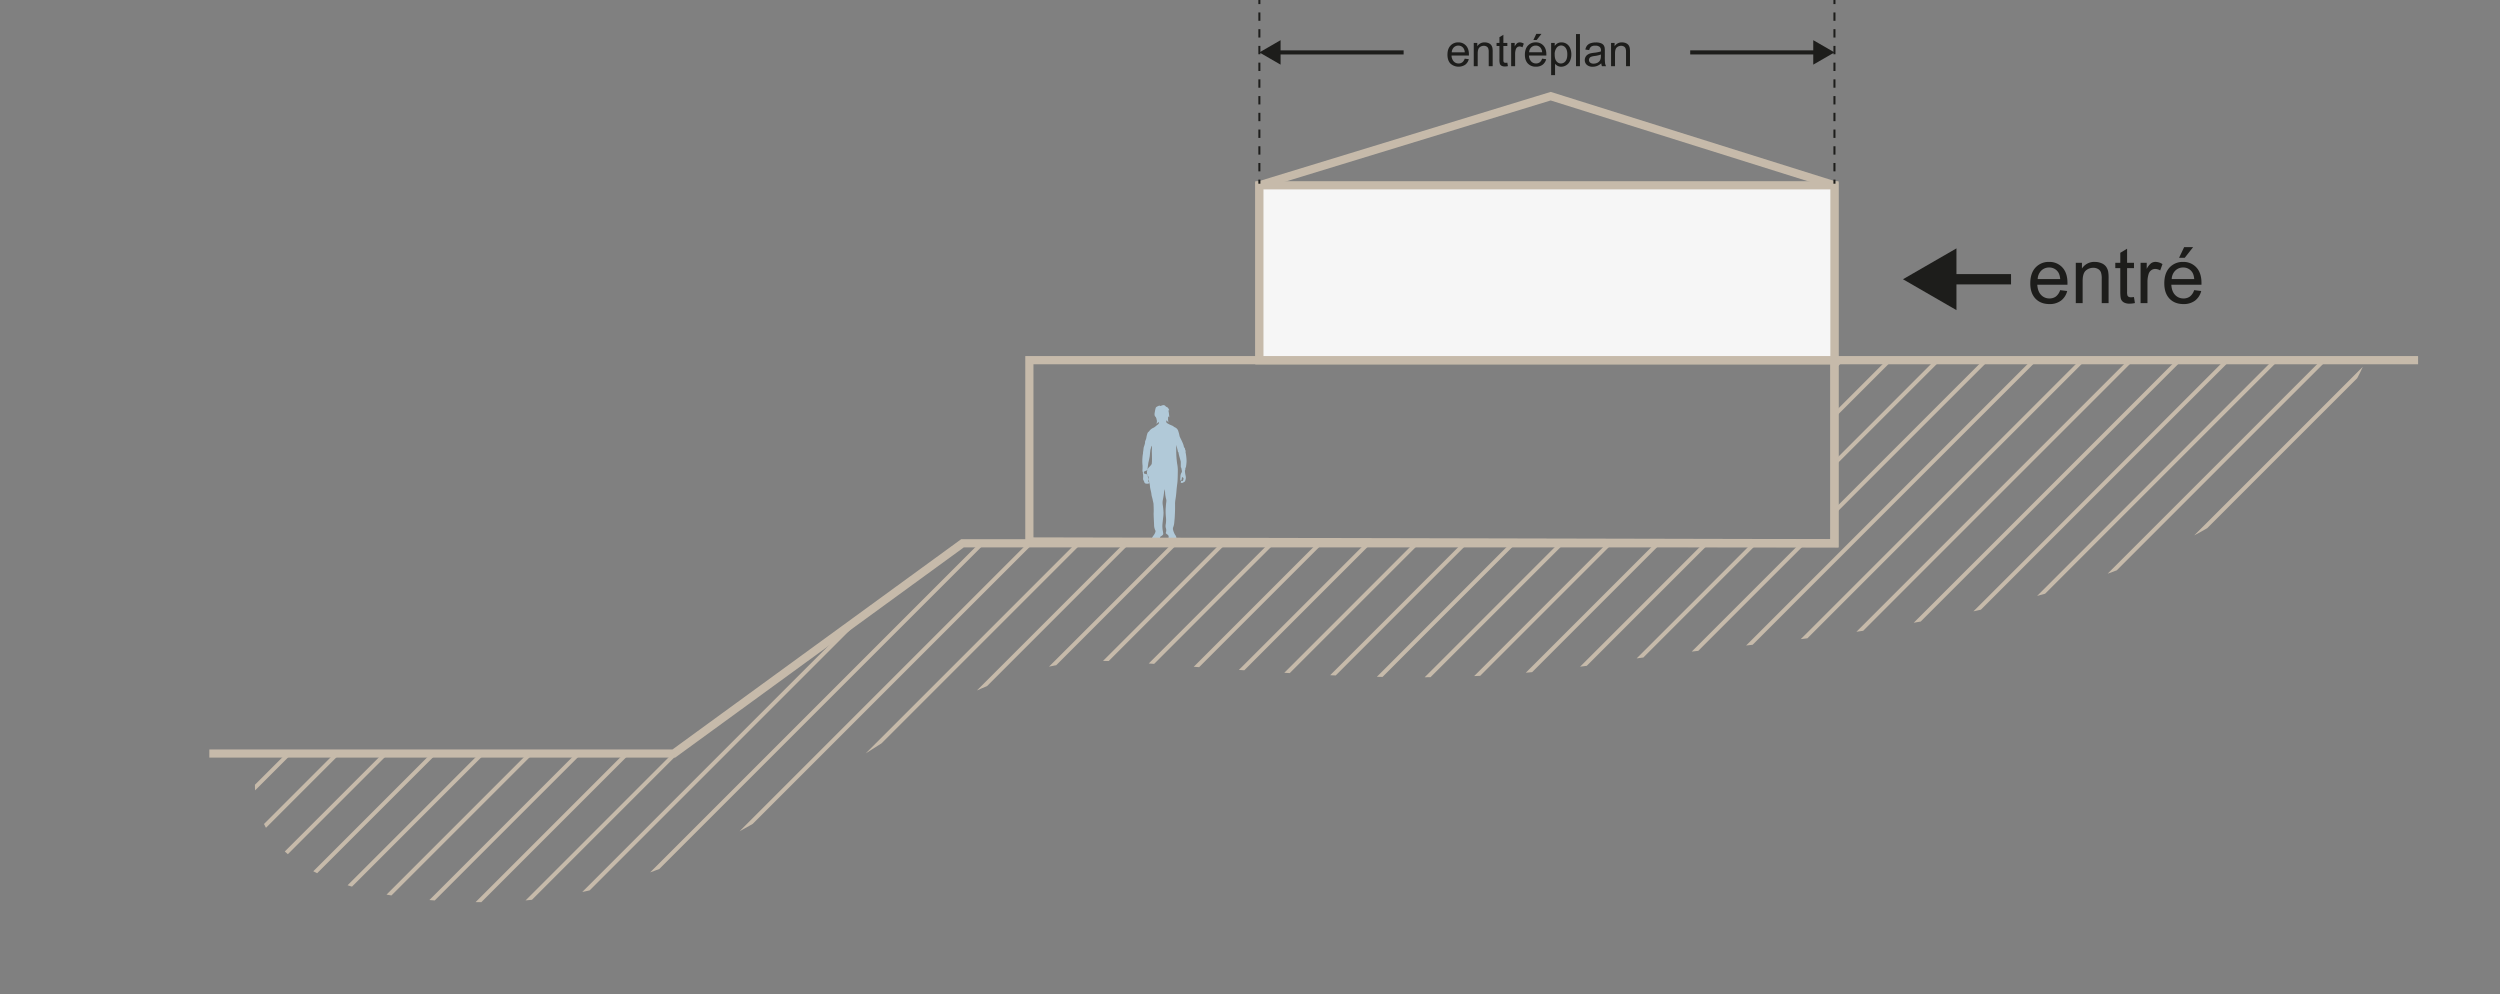 <svg id="Lager_1" data-name="Lager 1" xmlns="http://www.w3.org/2000/svg" xmlns:xlink="http://www.w3.org/1999/xlink" width="2173.16" height="864.32" viewBox="0 0 2173.16 864.32">
  <rect x="0" y="0" width="2173.16" height="864.32" fill="#808080" stroke="none"/>
  <defs>
    <style>
      .cls-1, .cls-10, .cls-11, .cls-2, .cls-5, .cls-7, .cls-9 {
        fill: none;
      }

      .cls-10, .cls-11, .cls-2, .cls-9 {
        stroke: #1d1d1b;
      }

      .cls-10, .cls-11, .cls-2, .cls-5, .cls-7, .cls-8, .cls-9 {
        stroke-miterlimit: 10;
      }

      .cls-2 {
        stroke-width: 8.97px;
      }

      .cls-3 {
        fill: #1d1d1b;
      }

      .cls-4 {
        fill: #b1c9d8;
        fill-rule: evenodd;
      }

      .cls-5, .cls-7, .cls-8 {
        stroke: #c6baaa;
      }

      .cls-5, .cls-8 {
        stroke-width: 7.11px;
      }

      .cls-6 {
        clip-path: url(#clip-path);
      }

      .cls-11, .cls-7 {
        stroke-width: 3.56px;
      }

      .cls-8 {
        fill: #f6f6f6;
      }

      .cls-10, .cls-9 {
        stroke-width: 1.78px;
      }

      .cls-10 {
        stroke-dasharray: 7.27 7.27;
      }
    </style>
    <clipPath id="clip-path" transform="translate(181.96)">
      <path class="cls-1" d="M44,655s-51,129.21,195,129.25c251.83.05,366.18-223,555.65-209.1s289.73,22,426.9,0c166.2-26.68,549.63-26.21,653.09-262.11h-462V472.25H654.73L403.85,655Z"/>
    </clipPath>
  </defs>
  <g>
    <g>
      <line class="cls-2" x1="1748.12" y1="242.74" x2="1692.81" y2="242.74"/>
      <polygon class="cls-3" points="1700.67 215.9 1654.18 242.74 1700.67 269.58 1700.67 215.9"/>
    </g>
    <g>
      <path class="cls-3" d="M1608.84,252.21l6.14.76a15,15,0,0,1-5.38,8.35,16.17,16.17,0,0,1-10,3q-7.69,0-12.2-4.74t-4.51-13.29q0-8.83,4.56-13.73a15.42,15.42,0,0,1,11.82-4.88,15,15,0,0,1,11.49,4.78q4.45,4.78,4.45,13.47,0,.53,0,1.59H1589q.33,5.77,3.27,8.84a9.72,9.72,0,0,0,7.33,3.07,9.12,9.12,0,0,0,5.58-1.71A11.4,11.4,0,0,0,1608.84,252.21Zm-19.51-9.61h19.58q-.39-4.42-2.25-6.64a9.12,9.12,0,0,0-7.36-3.43,9.46,9.46,0,0,0-6.88,2.74A10.86,10.86,0,0,0,1589.33,242.6Z" transform="translate(181.96)"/>
      <path class="cls-3" d="M1622.45,263.5V228.44h5.34v5a12.61,12.61,0,0,1,11.16-5.77,14.82,14.82,0,0,1,5.83,1.13,9.17,9.17,0,0,1,4,3,11.52,11.52,0,0,1,1.85,4.39,34.08,34.08,0,0,1,.33,5.78V263.5H1645V242.17a16.08,16.08,0,0,0-.69-5.43,5.66,5.66,0,0,0-2.46-2.87,7.79,7.79,0,0,0-4.14-1.07,9.62,9.62,0,0,0-6.56,2.41q-2.75,2.4-2.75,9.14V263.5Z" transform="translate(181.96)"/>
      <path class="cls-3" d="M1673,258.18l.86,5.25a22.27,22.27,0,0,1-4.49.53,10.08,10.08,0,0,1-5-1,5.66,5.66,0,0,1-2.51-2.69c-.48-1.11-.73-3.44-.73-7V233.06h-4.35v-4.62h4.35v-8.68l5.91-3.57v12.25h6v4.62h-6v20.5a10.28,10.28,0,0,0,.32,3.27,2.47,2.47,0,0,0,1,1.15,3.91,3.91,0,0,0,2,.43A18.42,18.42,0,0,0,1673,258.18Z" transform="translate(181.96)"/>
      <path class="cls-3" d="M1678.76,263.5V228.44h5.35v5.31a14.68,14.68,0,0,1,3.78-4.92,6.62,6.62,0,0,1,3.81-1.18,11.57,11.57,0,0,1,6.11,1.91l-2,5.51a8.55,8.55,0,0,0-4.35-1.28,5.65,5.65,0,0,0-3.5,1.17,6.23,6.23,0,0,0-2.21,3.25,23.11,23.11,0,0,0-1,6.93V263.5Z" transform="translate(181.96)"/>
      <path class="cls-3" d="M1725.34,252.21l6.14.76a15,15,0,0,1-5.38,8.35,16.17,16.17,0,0,1-10,3q-7.69,0-12.2-4.74t-4.51-13.29q0-8.83,4.56-13.73a15.39,15.39,0,0,1,11.82-4.88,15,15,0,0,1,11.48,4.78q4.46,4.78,4.46,13.47,0,.53,0,1.59H1705.5q.33,5.77,3.27,8.84a9.72,9.72,0,0,0,7.33,3.07,9.12,9.12,0,0,0,5.58-1.71A11.4,11.4,0,0,0,1725.34,252.21Zm-19.51-9.61h19.58c-.27-2.95-1-5.16-2.25-6.64a9.12,9.12,0,0,0-7.36-3.43,9.46,9.46,0,0,0-6.88,2.74A10.86,10.86,0,0,0,1705.83,242.6Zm6.41-18.52,4.39-9.24h7.79l-7.26,9.24Z" transform="translate(181.96)"/>
    </g>
  </g>
  <path class="cls-4" d="M848.69,393.5c-.25-.44,0-.81,0-1.37s-.27-.68-.41-1.16a2.52,2.52,0,0,1-.2-1c0-.32-.22-.43-.44-.7a4.82,4.82,0,0,1-.73-2.07,25.64,25.64,0,0,0-1.53-3.75c-.19-.6-1.74-3.36-2-4.42a34.39,34.39,0,0,0-1.21-4.62,5.14,5.14,0,0,0-2.93-3c-.8-.32-1.24-1-2.05-1.34-.52-.17-1.23-.52-1.6-.68s-.59-.23-.84-.36q-.81-.4-1.59-.84a2.63,2.63,0,0,1-.61-.44c-.19-.19-.61-.44-.65-.68a2.55,2.55,0,0,1,.21-1.73c.78.92,1.46,1.7,1.71,2a11.32,11.32,0,0,1-.43-3.58,4.32,4.32,0,0,0,0-1.34c0-.2.09-.38.14-.57a2.35,2.35,0,0,0,.9.9,34.77,34.77,0,0,0-.54-5c-.32-.8.27-1.8.59-.86s-.57-3.08-2.82-3.29l-.09,0a2.44,2.44,0,0,0-3.47-1.1,2.36,2.36,0,0,0-1.07.4,1.51,1.51,0,0,0-.31,0,1.61,1.61,0,0,0-1.44-.18c-.8.52-2.12.7-2.63,1.88a23.58,23.58,0,0,0-.75,3.53c-.33,1.22-.49,3.17.45,4.07a4.54,4.54,0,0,1,.5.54c0,.16.11.33.16.5a2.36,2.36,0,0,0,.22.45c.07.3.14.7.27,1.26a4.42,4.42,0,0,1-.38,3.51,7.7,7.7,0,0,0,2.07-1.73.56.56,0,0,1,.07.13c.19.61.08.31.11.95s-.56,1-1,1.31c-1.82,1.31-2.23,2.12-4.26,3a8,8,0,0,0-2.86,2.34c-.64,1-1.49,1.16-1.81,2.34a20.77,20.77,0,0,0-.93,3.79c-.1.93-1.06,2.89-1.1,3.36a2.29,2.29,0,0,0,0,.25l-.06.31.06,0c0,1.32-1.15,4.08-1.24,4.69s-.16,1.68-.26,2.19.07.71-.1,1a1.21,1.21,0,0,0-.19.92c.07.37.16.37,0,.71a28.59,28.59,0,0,0-.47,3.75,34,34,0,0,0,0,6.23c.25,1.72-.07,4.81,0,5.52s.25.4.3.74,0,2.2.29,2.2h0c0,.37,0,.36,0,.63.08,1,0,2-.06,3.08a1.83,1.83,0,0,0,.11.77c.27.65.59,1.25.9,1.89a.74.74,0,0,1,.12.29c.05.65.49.94,1,1.17a4.72,4.72,0,0,0,2.95-.09,2.16,2.16,0,0,0,.54-.35c-.14-.16-.27-.33-.42-.49s-.43-.3-.5-.51a3.2,3.2,0,0,1-.1-1.89c0-.14,0-.29.06-.55a2.65,2.65,0,0,0,.12-1.62,5,5,0,0,0-.66-1.51,4.54,4.54,0,0,1-.85-1.81c.07,0,.11-.06.11-.1a19.07,19.07,0,0,1,0-2.14c0-.19.46.07.46-.81s.68-5.88.92-6.88.95-4.16,1.07-5.38.42-4.65.66-5.59a17.22,17.22,0,0,0,.58-2.21c0-.06.54-.78.54-1.05a23.1,23.1,0,0,1,0,4.4c0,2.94.19,5.78.11,8.73,0,.79-.08,1.59-.14,2.37-.14,1.83-3.51,3.66-3.64,5.49,0,.65-3.21,1.3-3.21,1.95v1.28c0,.17,3.22.77,3.24,1.1.12,3.27,1.82,6.54,2,9.8.12,2.45,1.08,4.89,1.31,7.33.15,1.64.87,3.27,1.11,4.9.17,1.17.63,2.33.69,3.51.09,2,.17,3.95.16,5.92,0,1.1-.09,2.2-.06,3.29.08,3,.29,5.92.38,8.89a11.2,11.2,0,0,0,1.28,5.2.36.36,0,0,1,0,.27,8,8,0,0,1-1.42,3.27,8.22,8.22,0,0,0-.7,1,4.29,4.29,0,0,0-1.07,3.3c.17,1,.51,1.34,1.33,1.35a16.18,16.18,0,0,0,2.09,0,7.65,7.65,0,0,0,2-.42,2.73,2.73,0,0,0,1.63-2.72,1.64,1.64,0,0,1,1-1.44,5.28,5.28,0,0,0,1.09-.78c.36-.37.79-.75.73-1.37s-.13-1.09-.21-1.61a26,26,0,0,1-.54-5.48c.14-2.27.44-4.53.66-6.8a32,32,0,0,0,.35-4.36,67.1,67.1,0,0,0-.72-7.08,12.25,12.25,0,0,1,.14-4.1c.23-1.21.48-2.42.66-3.65.25-1.67.44-3.36.66-5,0-.12.06-.23.09-.35l.14,0a22.07,22.07,0,0,1,.36,2.4,27.19,27.19,0,0,0,1,6.21,4.12,4.12,0,0,1,.14,1.35c-.1,1.2-.3,2.4-.39,3.61-.13,1.81-.3,3.63-.27,5.45,0,2,.17,4.09.36,6.12a20.48,20.48,0,0,1-.27,5.19,7.08,7.08,0,0,0,.09,3.14,5.87,5.87,0,0,1,0,4.07.6.6,0,0,0,.2.71,5.21,5.21,0,0,0,.92.78,2.22,2.22,0,0,1,1.28,2.54,1.34,1.34,0,0,0,.45,1.17,4.57,4.57,0,0,0,5,1.05,1.77,1.77,0,0,0,1.32-1.88,4.88,4.88,0,0,0-.41-1.46c-.2-.46-.59-.83-.83-1.28a14.74,14.74,0,0,1-1.62-4.11,3.49,3.49,0,0,1,0-2,14.45,14.45,0,0,0,1-4.05c.13-1.58.33-3.16.42-4.74.14-2.23.21-4.47.3-6.71,0-.12,0-.53,0-.82,0-.62,0-2.28,0-2.49a11.42,11.42,0,0,0,0-1.17,21.48,21.48,0,0,1,.33-4.31c.26-1.5.45-3,.61-4.5.21-2,.35-4.11.57-6.15s.56-4,.67-6c.16-3.16.19-6.34.22-9.51a36.64,36.64,0,0,0-.65-5.41c-.32-2.44-.56-4.9-.66-7.35-.12-2.61-.11-6-.12-8.6.55,1.76,1.31,4.75,1.36,5.12a2.1,2.1,0,0,0,.55,1.33c.29.21.16.65.26,1.23s1.61,6,1.76,6.57,0,4.27.11,5,.28.32.38.55.39,2.11.47,2.46c0,0,0,.08.13.1a3.28,3.28,0,0,1-.44,1.87,6.33,6.33,0,0,0-.88,3.3c0,.73-.12,1.46-.15,2.2a3.21,3.21,0,0,0,.12,1c.12.42.43.46.7.11a1.72,1.72,0,0,0,.35-.65c.13-.58.2-1.17.28-1.76,0-.2,0-.4.33-.36a1.32,1.32,0,0,1,1,1.68c-.09.27-.16.56-.24.83a.94.94,0,0,1-1,.83,2,2,0,0,0-.54,0c-.37.07-.48.28-.37.66a.59.59,0,0,1,0,.29c0,.16-.53,0-.19.49a2.34,2.34,0,0,0,1.82,0,16.7,16.7,0,0,0,1.68-1,.86.86,0,0,0,.29-.44c.17-.5.3-1,.45-1.5a6.43,6.43,0,0,0,0-3,26,26,0,0,1-.64-4.39v-.28c0-.08.25-.27.28-.42a15.29,15.29,0,0,0,.15-2c0-.41.22.27.43-.25a48.69,48.69,0,0,0,.58-5.24A40.32,40.32,0,0,0,848.69,393.5Z" transform="translate(181.96)"/>
  <polyline class="cls-5" points="181.96 655.02 585.73 655.02 836.68 472.25 1594.62 472.25 1594.62 313.06 2101.96 313.06"/>
  <polygon class="cls-5" points="1347.96 83.6 1094.73 161.07 1094.73 313.06 1594.62 313.06 1594.62 161.07 1347.96 83.6"/>
  <polygon class="cls-5" points="894.79 470.66 894.79 313.06 1594.62 313.06 1594.62 472.25 894.79 470.66"/>
  <g class="cls-6">
    <g>
      <line class="cls-7" x1="2171.91" y1="287.29" x2="1596.14" y2="863.06"/>
      <line class="cls-7" x1="2129.94" y1="287.29" x2="1554.17" y2="863.06"/>
      <line class="cls-7" x1="2087.97" y1="287.29" x2="1512.19" y2="863.06"/>
      <line class="cls-7" x1="2045.99" y1="287.29" x2="1470.22" y2="863.06"/>
      <line class="cls-7" x1="2004.02" y1="287.29" x2="1428.26" y2="863.06"/>
      <line class="cls-7" x1="1962.06" y1="287.29" x2="1386.29" y2="863.06"/>
      <line class="cls-7" x1="1920.09" y1="287.29" x2="1344.31" y2="863.06"/>
      <line class="cls-7" x1="1878.11" y1="287.29" x2="1302.34" y2="863.06"/>
      <line class="cls-7" x1="1836.14" y1="287.29" x2="1260.37" y2="863.06"/>
      <line class="cls-7" x1="1794.18" y1="287.29" x2="1218.4" y2="863.06"/>
      <line class="cls-7" x1="1752.21" y1="287.29" x2="1176.43" y2="863.06"/>
      <line class="cls-7" x1="1710.23" y1="287.29" x2="1134.46" y2="863.06"/>
      <line class="cls-7" x1="1668.26" y1="287.29" x2="1092.49" y2="863.06"/>
      <line class="cls-7" x1="1626.29" y1="287.29" x2="1050.52" y2="863.06"/>
      <line class="cls-7" x1="1584.33" y1="287.29" x2="1008.55" y2="863.06"/>
      <line class="cls-7" x1="1542.35" y1="287.29" x2="966.57" y2="863.06"/>
      <line class="cls-7" x1="1500.38" y1="287.29" x2="924.61" y2="863.06"/>
      <line class="cls-7" x1="1458.41" y1="287.29" x2="882.64" y2="863.06"/>
      <line class="cls-7" x1="1416.44" y1="287.29" x2="840.67" y2="863.06"/>
      <line class="cls-7" x1="1374.46" y1="287.29" x2="798.69" y2="863.06"/>
      <line class="cls-7" x1="1332.49" y1="287.29" x2="756.73" y2="863.06"/>
      <line class="cls-7" x1="1290.53" y1="287.29" x2="714.76" y2="863.06"/>
      <line class="cls-7" x1="1248.56" y1="287.29" x2="672.78" y2="863.06"/>
      <line class="cls-7" x1="1206.59" y1="287.29" x2="630.81" y2="863.06"/>
      <line class="cls-7" x1="1164.61" y1="287.29" x2="588.84" y2="863.06"/>
      <line class="cls-7" x1="1122.64" y1="287.29" x2="546.88" y2="863.06"/>
      <line class="cls-7" x1="1080.68" y1="287.29" x2="504.9" y2="863.06"/>
      <line class="cls-7" x1="1038.7" y1="287.29" x2="462.93" y2="863.06"/>
      <line class="cls-7" x1="996.73" y1="287.29" x2="420.96" y2="863.06"/>
      <line class="cls-7" x1="954.76" y1="287.29" x2="379" y2="863.06"/>
      <line class="cls-7" x1="912.8" y1="287.29" x2="337.02" y2="863.06"/>
      <line class="cls-7" x1="870.82" y1="287.29" x2="295.05" y2="863.06"/>
      <line class="cls-7" x1="828.85" y1="287.29" x2="253.08" y2="863.06"/>
      <line class="cls-7" x1="786.88" y1="287.29" x2="211.11" y2="863.06"/>
      <line class="cls-7" x1="744.91" y1="287.29" x2="169.14" y2="863.06"/>
      <line class="cls-7" x1="702.94" y1="287.29" x2="127.17" y2="863.06"/>
      <line class="cls-7" x1="660.97" y1="287.29" x2="85.2" y2="863.06"/>
      <line class="cls-7" x1="619" y1="287.29" x2="43.23" y2="863.06"/>
      <line class="cls-7" x1="577.03" y1="287.29" x2="1.26" y2="863.06"/>
    </g>
  </g>
  <rect class="cls-8" x="1094.73" y="161.07" width="499.89" height="151.98"/>
  <g>
    <line class="cls-9" x1="1094.73" x2="1094.73" y2="3.56"/>
    <line class="cls-10" x1="1094.73" y1="10.82" x2="1094.73" y2="152.51"/>
    <line class="cls-9" x1="1094.73" y1="156.14" x2="1094.73" y2="159.7"/>
  </g>
  <g>
    <line class="cls-9" x1="1594.62" x2="1594.62" y2="3.56"/>
    <line class="cls-10" x1="1594.62" y1="10.82" x2="1594.62" y2="152.51"/>
    <line class="cls-9" x1="1594.62" y1="156.14" x2="1594.62" y2="159.7"/>
  </g>
  <g>
    <line class="cls-11" x1="1220.12" y1="45.56" x2="1110.05" y2="45.56"/>
    <polygon class="cls-3" points="1113.16 34.92 1094.73 45.56 1113.16 56.2 1113.16 34.92"/>
  </g>
  <g>
    <line class="cls-11" x1="1469.24" y1="45.55" x2="1579.31" y2="45.55"/>
    <polygon class="cls-3" points="1576.19 56.2 1594.62 45.55 1576.19 34.91 1576.19 56.2"/>
  </g>
  <g>
    <path class="cls-3" d="M1091.26,51l3.55.44a8.66,8.66,0,0,1-3.11,4.82,10.55,10.55,0,0,1-12.84-1q-2.59-2.73-2.6-7.67,0-5.12,2.63-7.93a8.92,8.92,0,0,1,6.83-2.82,8.67,8.67,0,0,1,6.63,2.76c1.72,1.84,2.57,4.44,2.57,7.78,0,.2,0,.51,0,.91h-15.09a7.69,7.69,0,0,0,1.89,5.11,5.62,5.62,0,0,0,4.23,1.77,5.27,5.27,0,0,0,3.22-1A6.54,6.54,0,0,0,1091.26,51ZM1080,45.48h11.3a6.77,6.77,0,0,0-1.3-3.83,5.26,5.26,0,0,0-4.25-2,5.46,5.46,0,0,0-4,1.58A6.26,6.26,0,0,0,1080,45.48Z" transform="translate(181.96)"/>
    <path class="cls-3" d="M1099.12,57.55V37.3h3.08v2.88a7.29,7.29,0,0,1,6.45-3.33,8.57,8.57,0,0,1,3.36.65,5.36,5.36,0,0,1,2.3,1.73,6.56,6.56,0,0,1,1.06,2.53,19.15,19.15,0,0,1,.2,3.34V57.55h-3.44V45.23a9.15,9.15,0,0,0-.4-3.13,3.27,3.27,0,0,0-1.42-1.66,4.52,4.52,0,0,0-2.39-.62,5.54,5.54,0,0,0-3.78,1.39q-1.59,1.4-1.59,5.28V57.55Z" transform="translate(181.96)"/>
    <path class="cls-3" d="M1128.32,54.48l.49,3a12.88,12.88,0,0,1-2.59.3,5.81,5.81,0,0,1-2.9-.59,3.33,3.33,0,0,1-1.45-1.55,12.25,12.25,0,0,1-.42-4.05V40h-2.51V37.3h2.51v-5l3.42-2.06V37.3h3.45V40h-3.45V51.81a6,6,0,0,0,.18,1.89,1.4,1.4,0,0,0,.59.66,2.21,2.21,0,0,0,1.17.25A11.05,11.05,0,0,0,1128.32,54.48Z" transform="translate(181.96)"/>
    <path class="cls-3" d="M1131.63,57.55V37.3h3.09v3.07a8.58,8.58,0,0,1,2.18-2.84,3.87,3.87,0,0,1,2.21-.68,6.73,6.73,0,0,1,3.52,1.1l-1.18,3.19a4.89,4.89,0,0,0-2.52-.75,3.28,3.28,0,0,0-2,.68,3.68,3.68,0,0,0-1.27,1.88,13.06,13.06,0,0,0-.58,4v10.6Z" transform="translate(181.96)"/>
    <path class="cls-3" d="M1158.53,51l3.54.44a8.64,8.64,0,0,1-3.1,4.82,9.4,9.4,0,0,1-5.8,1.71,9.26,9.26,0,0,1-7-2.73c-1.74-1.82-2.6-4.38-2.6-7.67s.87-6.05,2.63-7.93a8.9,8.9,0,0,1,6.82-2.82,8.64,8.64,0,0,1,6.63,2.76c1.72,1.84,2.58,4.44,2.58,7.78,0,.2,0,.51,0,.91h-15.1a7.79,7.79,0,0,0,1.89,5.11,5.62,5.62,0,0,0,4.23,1.77,5.25,5.25,0,0,0,3.22-1A6.55,6.55,0,0,0,1158.53,51Zm-11.27-5.55h11.31a6.93,6.93,0,0,0-1.3-3.83,5.26,5.26,0,0,0-4.25-2,5.48,5.48,0,0,0-4,1.58A6.3,6.3,0,0,0,1147.26,45.48Zm3.7-10.69,2.54-5.34H1158l-4.19,5.34Z" transform="translate(181.96)"/>
    <path class="cls-3" d="M1166.38,65.3v-28h3.13v2.64a7.65,7.65,0,0,1,2.49-2.32,6.84,6.84,0,0,1,3.38-.77,8,8,0,0,1,4.57,1.33,8.27,8.27,0,0,1,3,3.77,13.78,13.78,0,0,1,1,5.32,13.62,13.62,0,0,1-1.12,5.6,8.46,8.46,0,0,1-7.71,5.13,6.51,6.51,0,0,1-3.08-.72,7,7,0,0,1-2.24-1.83V65.3Zm3.11-17.76c0,2.61.53,4.53,1.58,5.78a4.85,4.85,0,0,0,3.83,1.86,5,5,0,0,0,3.92-1.93q1.64-1.94,1.63-6c0-2.57-.53-4.51-1.59-5.79a4.81,4.81,0,0,0-3.81-1.93,4.94,4.94,0,0,0-3.87,2A9.16,9.16,0,0,0,1169.49,47.54Z" transform="translate(181.96)"/>
    <path class="cls-3" d="M1188,57.55V29.6h3.43V57.55Z" transform="translate(181.96)"/>
    <path class="cls-3" d="M1210,55.05a12.84,12.84,0,0,1-3.67,2.29,10.65,10.65,0,0,1-3.78.66,7.37,7.37,0,0,1-5.13-1.63,5.37,5.37,0,0,1-1.79-4.16,5.65,5.65,0,0,1,2.45-4.69,8.31,8.31,0,0,1,2.47-1.12,24.7,24.7,0,0,1,3-.52,31.21,31.21,0,0,0,6.12-1.18c0-.47,0-.77,0-.9a3.78,3.78,0,0,0-1-2.95,5.7,5.7,0,0,0-3.9-1.16,6,6,0,0,0-3.58.85,5.09,5.09,0,0,0-1.7,3l-3.36-.46a8.33,8.33,0,0,1,1.51-3.48,6.66,6.66,0,0,1,3-2,13.66,13.66,0,0,1,4.59-.71,12.06,12.06,0,0,1,4.21.61,5.58,5.58,0,0,1,2.39,1.53,5.49,5.49,0,0,1,1.06,2.34,18.37,18.37,0,0,1,.18,3.16v4.58a50.8,50.8,0,0,0,.21,6,7.88,7.88,0,0,0,.87,2.43h-3.58A7.17,7.17,0,0,1,1210,55.05Zm-.28-7.66a25,25,0,0,1-5.61,1.29,13.43,13.43,0,0,0-3,.69,2.94,2.94,0,0,0-1.35,1.12,2.89,2.89,0,0,0-.48,1.63,2.92,2.92,0,0,0,1,2.28,4.45,4.45,0,0,0,3,.92,7.08,7.08,0,0,0,3.53-.87,5.32,5.32,0,0,0,2.26-2.37,8.26,8.26,0,0,0,.56-3.43Z" transform="translate(181.96)"/>
    <path class="cls-3" d="M1218.47,57.55V37.3h3.09v2.88a7.29,7.29,0,0,1,6.44-3.33,8.62,8.62,0,0,1,3.37.65,5.36,5.36,0,0,1,2.3,1.73,6.71,6.71,0,0,1,1.06,2.53,19.44,19.44,0,0,1,.19,3.34V57.55h-3.43V45.23a9.15,9.15,0,0,0-.4-3.13,3.27,3.27,0,0,0-1.42-1.66,4.52,4.52,0,0,0-2.39-.62,5.54,5.54,0,0,0-3.78,1.39q-1.59,1.4-1.59,5.28V57.55Z" transform="translate(181.96)"/>
  </g>
</svg>
